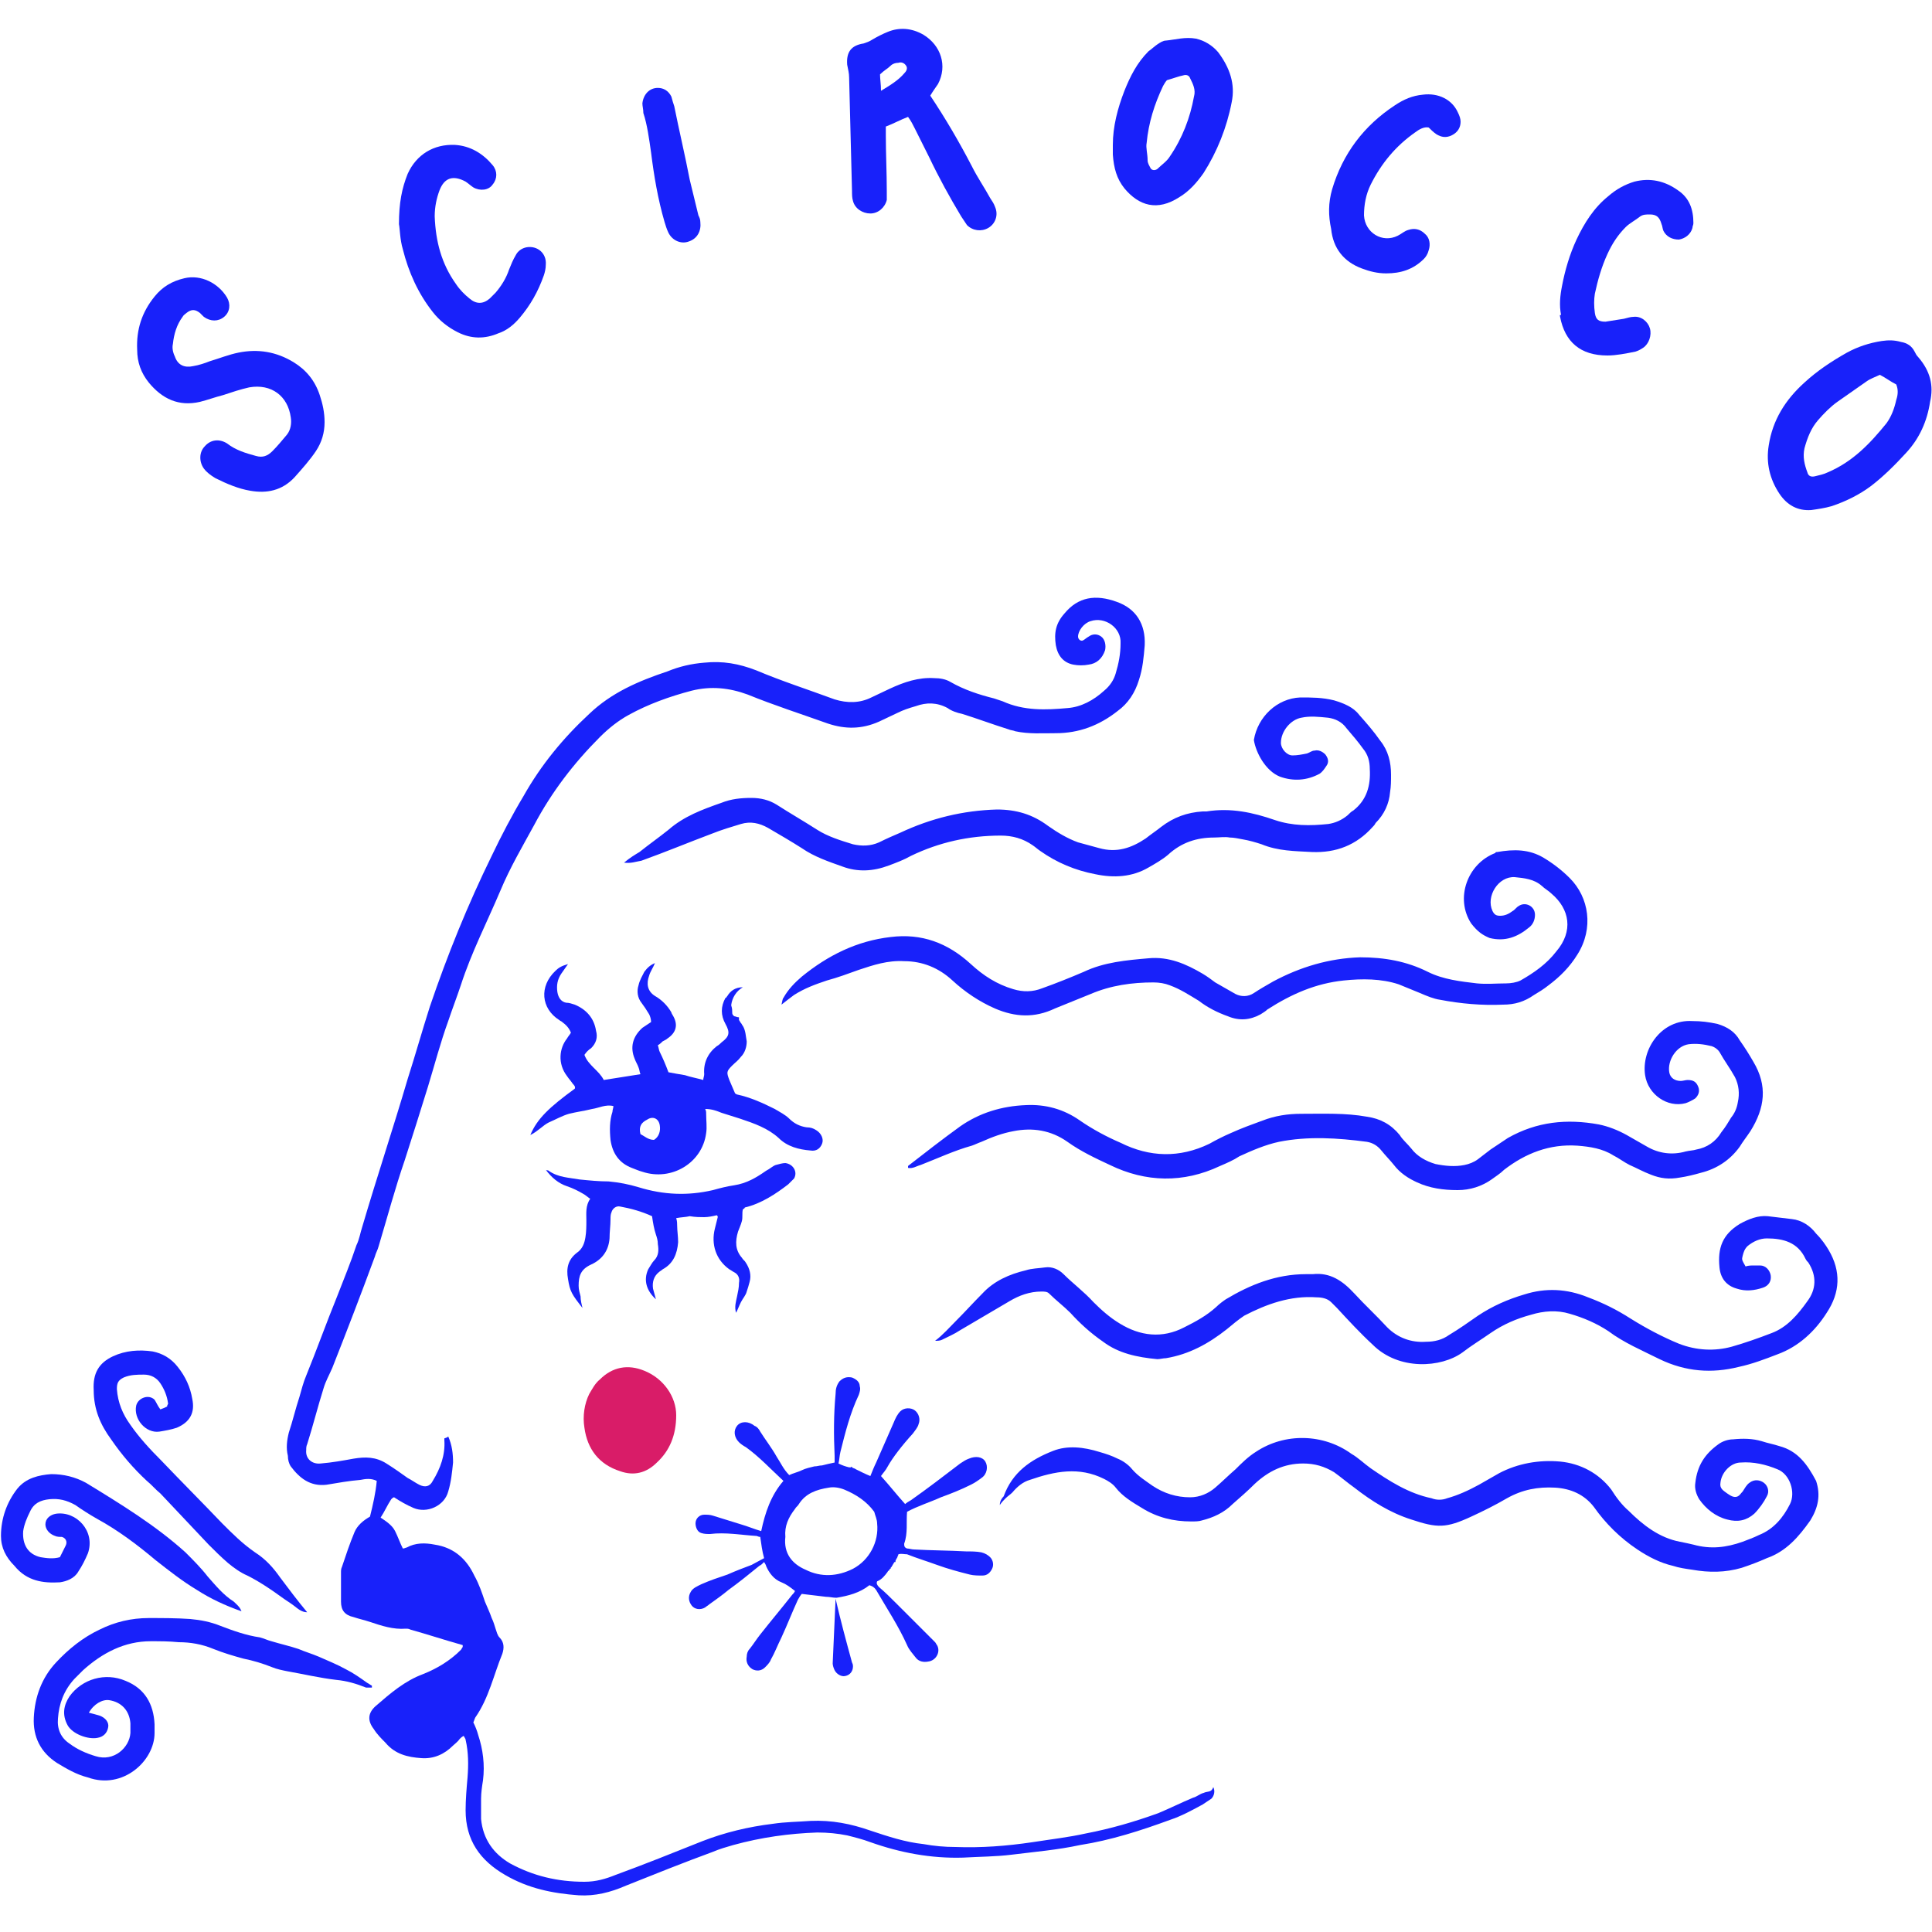<svg enable-background="new 0 0 200 200" viewBox="0 0 200 200" xmlns="http://www.w3.org/2000/svg"><path d="m70 146.5c0 2.1-.7 3.7-2 4.9-1.1 1.1-2.4 1.4-3.8.9-2.2-.7-3.4-2.3-3.7-4.5-.2-1.2 0-2.5.5-3.5.3-.5.6-1.1 1.1-1.5 1.3-1.3 2.9-1.6 4.6-.9 2 .8 3.3 2.7 3.3 4.6z" fill="#d91c68"/><g fill="#1821fa"><path d="m124.6 185.6c-.4.1-.7.4-1.1.5-1.2.5-2.4 1.1-3.6 1.6-2.5.9-4.9 1.6-7.5 2.1-1.8.4-3.6.6-5.5.9-2.7.4-5.3.6-8 .5-1.1 0-2.2-.1-3.3-.3-1.9-.2-3.7-.8-5.5-1.4-2-.7-4-1.1-6.2-1-1.3.1-2.6.1-3.9.3-2.5.3-5 .9-7.3 1.8-3 1.2-6 2.4-9 3.5-1 .4-2 .7-3.2.7-2.8 0-5.3-.6-7.7-1.9-1.7-1-2.8-2.5-3-4.6 0-.7 0-1.4 0-2.1 0-.6.1-1.3.2-1.9.2-1.6 0-3.2-.5-4.7-.1-.4-.3-.9-.5-1.3.1-.2.1-.3.2-.5 1.4-2 1.9-4.4 2.8-6.6.2-.6.2-1.2-.3-1.7-.2-.2-.3-.6-.4-.9s-.2-.7-.4-1.1c-.2-.6-.5-1.2-.7-1.7-.3-.9-.6-1.8-1.1-2.7-.8-1.7-2.1-2.9-4.1-3.2-1-.2-2-.2-2.9.3-.1 0-.2.1-.4.1-.3-.6-.5-1.2-.8-1.8s-.9-1-1.5-1.4c.4-.6.7-1.3 1.1-1.9.1-.1.2-.2.3-.2.6.4 1.3.8 2 1.1 1.4.6 3.2-.2 3.6-1.7.3-1 .4-2 .5-3 0-.9-.1-1.8-.5-2.7-.1.1-.1.1-.4.2v.2c.1 1.5-.4 2.9-1.2 4.2-.3.6-.8.7-1.4.4-.4-.2-.8-.5-1.2-.7-.7-.5-1.4-1-2.2-1.5-1.1-.7-2.2-.7-3.4-.5-1.1.2-2.2.4-3.4.5-.9.1-1.6-.5-1.5-1.4 0-.2 0-.4.1-.6.6-1.9 1.1-3.9 1.7-5.8.2-.7.6-1.4.9-2.1 1.5-3.8 3-7.7 4.4-11.5.1-.4.3-.7.4-1.1.9-3 1.7-6 2.7-8.9.8-2.5 1.6-5 2.4-7.6.7-2.3 1.3-4.6 2.1-6.8.4-1.2.9-2.5 1.3-3.7 1.1-3.4 2.7-6.5 4.1-9.8 1-2.4 2.3-4.6 3.5-6.8 1.8-3.4 4.1-6.4 6.8-9.1.9-.9 1.9-1.7 3-2.3 2-1.1 4.2-1.9 6.5-2.5 2-.5 3.9-.3 5.8.4 2.7 1.1 5.5 2 8.3 3 1.8.6 3.5.6 5.3-.2.6-.3 1.3-.6 1.9-.9s1.2-.5 1.9-.7c1.1-.4 2.2-.4 3.3.2.4.3 1 .5 1.5.6 1.6.5 3.2 1.1 4.8 1.6.2.1.5.1.7.2 1.4.3 2.8.2 4.2.2 2.4 0 4.5-.8 6.4-2.3 1.1-.8 1.8-1.9 2.2-3.2.4-1.2.5-2.4.6-3.6.1-2.2-.9-3.8-2.9-4.5-2.2-.8-4-.5-5.4 1.2-.9 1-1.1 2-.9 3.3.2 1.1.8 1.8 1.8 2 .5.1 1.1.1 1.6 0 .8-.1 1.4-.6 1.7-1.5.1-.5 0-1.1-.4-1.4s-.9-.3-1.3 0c-.2.1-.4.3-.6.4s-.5-.1-.5-.4c0-.6.6-1.4 1.3-1.6 1.5-.5 3.2.7 3.1 2.3 0 1.1-.2 2.1-.5 3.1-.2.7-.6 1.3-1.2 1.8-1.1 1-2.4 1.7-3.8 1.8-2.2.2-4.5.3-6.7-.7-.3-.1-.6-.2-.9-.3-1.6-.4-3.1-.9-4.5-1.7-.5-.3-1.1-.4-1.7-.4-1.6-.1-3.1.4-4.6 1.1-.6.3-1.3.6-1.9.9-1.2.6-2.5.6-3.8.2-2.7-1-5.5-1.9-8.1-3-1.8-.7-3.5-1-5.4-.8-1.3.1-2.6.4-3.8.9-3 1-5.8 2.2-8.1 4.4-2.7 2.5-5 5.3-6.8 8.5-1.2 2-2.3 4.1-3.3 6.2-2.5 5.1-4.6 10.3-6.4 15.6-.8 2.5-1.5 5-2.3 7.5-1.5 5.1-3.2 10.2-4.7 15.3-.2.6-.3 1.3-.6 1.9-.6 1.8-1.3 3.5-2 5.3-1.1 2.7-2.1 5.5-3.2 8.2-.3.7-.5 1.5-.7 2.2-.4 1.2-.7 2.5-1.1 3.7-.2.8-.3 1.6-.1 2.4 0 .4.1.8.3 1.1.9 1.2 2 2.1 3.7 1.9 1.2-.2 2.3-.4 3.5-.5.5-.1 1.1-.2 1.7.1-.1 1.2-.4 2.5-.7 3.7-.7.4-1.3.9-1.6 1.6-.5 1.2-.9 2.4-1.3 3.6-.1.2-.1.4-.1.6v3c0 .9.4 1.4 1.3 1.6.6.2 1.1.3 1.7.5 1.2.4 2.4.8 3.7.7.2 0 .3 0 .5.1 1.8.5 3.6 1.1 5.4 1.6v.2c-.1.1-.1.2-.2.3-1.1 1.1-2.4 1.9-3.9 2.5-1.9.7-3.4 2-4.9 3.3-.8.7-.9 1.5-.2 2.4.3.5.8 1 1.2 1.4 1 1.2 2.3 1.5 3.7 1.6 1.3.1 2.4-.4 3.3-1.3.2-.2.5-.4.7-.7.1-.1.2-.2.4-.3.1.2.2.3.2.4.3 1.3.3 2.6.2 3.9-.1 1.1-.2 2.3-.2 3.4 0 3.1 1.5 5.2 4.1 6.7 2.4 1.4 4.9 1.9 7.6 2.1 1.7.1 3.3-.3 4.9-1 3-1.2 6-2.4 9-3.5.7-.3 1.4-.5 2.1-.7 2.9-.8 5.8-1.2 8.7-1.3 1.1 0 2.1.1 3.1.3.8.2 1.6.4 2.4.7 3.1 1.1 6.3 1.7 9.6 1.6 1.7-.1 3.4-.1 5-.3 2.4-.3 4.8-.5 7.1-1 3.2-.5 6.3-1.5 9.3-2.6 1.2-.4 2.3-1 3.4-1.6.3-.2.6-.4.9-.6.3-.3.4-.8.2-1.2-.2.6-.6.4-1 .6zm-81.9-5.6v.1c0-.1 0-.1 0-.1zm.2.1c.1 0 .2 0 .4-.1-.2-.2-.2-.3-.3-.3s-.2 0-.3.1c.1 0 .2-.1.3-.1s.1.1.3.3c-.2.1-.4.1-.4.1z"/><path d="m188 127.7c-.6-.8-1.5-1.4-2.5-1.5-.8-.1-1.6-.2-2.5-.3-1-.1-2 .3-2.9.8-1.8 1.1-2.3 2.5-2.1 4.5.1 1.1.7 1.9 1.8 2.2.9.3 1.8.2 2.7-.1.6-.2.9-.7.8-1.3-.1-.5-.5-1-1.1-1-.2 0-.4 0-.6 0-.3 0-.6 0-.9.1-.4-.7-.4-.7-.3-1.1s.2-.7.5-1c.6-.5 1.3-.8 2-.8 1.7 0 3.2.4 4 2.1.1.2.2.3.3.4.9 1.4.8 2.8-.1 4-1 1.4-2.1 2.7-3.7 3.3-1.3.5-2.7 1-4.1 1.4-1.8.5-3.7.4-5.5-.3-1.7-.7-3.4-1.6-5-2.6-1.4-.9-2.8-1.6-4.4-2.2-2.2-.9-4.4-1-6.6-.3-1.7.5-3.3 1.2-4.8 2.2-1 .7-2 1.4-3 2-.7.5-1.5.7-2.4.7-1.5.1-2.9-.4-4-1.5-1.1-1.2-2.3-2.3-3.4-3.5-1.2-1.3-2.5-2.2-4.3-2-.2 0-.5 0-.7 0-3.1 0-5.8 1.1-8.3 2.6-.3.2-.7.5-1 .8-1 .9-2.1 1.5-3.3 2.1-2.3 1.2-4.6.9-6.7-.4-1-.6-1.9-1.4-2.7-2.2-1-1.1-2.1-1.9-3.1-2.9-.5-.5-1.2-.8-1.9-.7s-1.4.1-2 .3c-1.7.4-3.3 1.1-4.5 2.4-.9.9-1.8 1.9-2.7 2.8-.7.7-1.4 1.5-2.2 2.1.2 0 .5 0 .7-.1.6-.3 1.3-.6 1.9-1l5.1-3c1-.6 2.1-1 3.3-1 .3 0 .6 0 .8.2.7.7 1.5 1.3 2.2 2 1 1.1 2.1 2.1 3.4 3 1.6 1.2 3.5 1.6 5.6 1.8.3 0 .6-.1.9-.1 2.4-.4 4.4-1.5 6.3-3 .6-.5 1.2-1 1.8-1.4 2.3-1.2 4.8-2.1 7.5-1.9.5 0 1.1.1 1.5.5l.6.6c1.2 1.3 2.4 2.6 3.7 3.8 2.7 2.7 7.1 2.4 9.3.8.9-.7 1.9-1.3 2.9-2 1.3-.9 2.7-1.5 4.2-1.9 1.3-.4 2.7-.5 4-.1 1.4.4 2.8 1 4 1.8 1.6 1.2 3.5 2 5.3 2.9 2.7 1.3 5.4 1.5 8.2.8 1.4-.3 2.7-.8 4-1.3 2.2-.8 3.9-2.4 5.1-4.3 1.4-2.1 1.5-4.3.2-6.5-.3-.5-.7-1.1-1.3-1.7z"/><path d="m184.2 149.7c-.6-.2-1.2-.3-1.8-.5-1-.3-2-.3-3-.2-.5 0-1.1.2-1.5.5-1.4 1-2.2 2.2-2.4 4-.1.6.1 1.2.4 1.7.7 1 1.7 1.8 2.9 2.1 1.1.3 2 .1 2.8-.6.5-.5 1-1.2 1.3-1.8.3-.5.1-1.1-.3-1.4s-1-.4-1.5 0c-.3.2-.5.6-.7.9-.2.2-.3.4-.5.5-.4.2-.8-.1-1.1-.3-.4-.3-.8-.5-.7-1.1.1-1.1 1.1-2.1 2.1-2.1 1.3-.1 2.6.2 3.8.7 1.3.5 1.9 2.4 1.3 3.6-.7 1.4-1.7 2.6-3.2 3.2-.6.3-1.2.5-1.7.7-1.7.6-3.3.8-5.1.3-.4-.1-.9-.2-1.4-.3-2.1-.4-3.8-1.7-5.3-3.2-.7-.6-1.3-1.4-1.8-2.2-1.3-1.7-3.2-2.7-5.3-2.9-2.2-.2-4.4.2-6.3 1.2-.7.4-1.4.8-2.1 1.2-1.1.6-2.2 1.1-3.3 1.4-.5.2-1.1.2-1.6 0-2.4-.5-4.4-1.8-6.3-3.1-.7-.5-1.3-1.1-2-1.5-2.9-2.1-6.9-2.2-9.9-.2-.8.5-1.5 1.2-2.1 1.8-.7.6-1.4 1.3-2.1 1.9s-1.6 1-2.6 1c-1.4 0-2.7-.4-3.9-1.2-.7-.5-1.5-1-2.1-1.7-.4-.5-1-.9-1.5-1.1-.6-.3-1.2-.5-1.9-.7-1.6-.5-3.3-.7-4.8-.1-2.3.9-4.2 2.2-5.1 4.7-.2.2-.4.5-.4.9.2-.3.4-.5.6-.7s.5-.4.7-.6c.5-.6 1.1-1.1 1.8-1.3 2.6-.9 5.1-1.4 7.7-.1.4.2.9.5 1.2.9.7.9 1.7 1.5 2.7 2.1 1.6 1 3.3 1.4 5.1 1.4.4 0 .8 0 1.1-.1 1.2-.3 2.3-.8 3.2-1.7.8-.7 1.6-1.4 2.3-2.1 1.4-1.3 3-2.1 5-2.1 1.2 0 2.2.3 3.2.9.7.5 1.4 1.1 2.1 1.6 1.8 1.4 3.7 2.6 5.9 3.3 2.7.9 3.6.9 6.2-.3 1.3-.6 2.5-1.2 3.7-1.9 1.6-.9 3.2-1.2 5-1.1 1.6.1 3 .7 4 2 1.2 1.7 2.7 3.2 4.5 4.4 1.2.8 2.4 1.4 3.7 1.7.6.2 1.3.3 2 .4 1.7.3 3.4.3 5.1-.2.9-.3 1.7-.6 2.6-1 2-.7 3.3-2.2 4.5-3.9.8-1.3 1.1-2.6.6-4.1-.9-1.7-1.9-3.1-3.8-3.6z"/><path d="m170.3 111.3c.3 2 2.3 3.4 4.2 2.9.3-.1.7-.3 1-.5.3-.3.5-.7.3-1.2s-.5-.7-1.1-.7c-.2 0-.5.1-.7.1-.6 0-1.1-.3-1.2-.9-.2-1.2.7-2.7 2-2.9.8-.1 1.6 0 2.4.2.3.1.6.3.8.6.5.9 1.1 1.7 1.6 2.6.4.8.5 1.7.3 2.6-.1.6-.3 1.1-.7 1.6-.3.5-.6 1-1 1.5-.6 1-1.5 1.6-2.6 1.8-.3.1-.7.1-1.1.2-1.4.4-2.8.2-4-.5-.7-.4-1.4-.8-2.1-1.2-.9-.5-1.9-.9-2.9-1.1-3.3-.6-6.4-.3-9.4 1.4-.6.4-1.2.8-1.8 1.2-.4.3-.9.7-1.3 1s-.9.5-1.4.6c-1 .2-2 .1-3-.1-1-.3-1.9-.8-2.5-1.6-.4-.5-.9-.9-1.2-1.4-.9-1.1-2-1.7-3.4-1.9-2.2-.4-4.5-.3-6.8-.3-1.4 0-2.7.2-4 .7-1.1.4-2.2.8-3.3 1.3-.7.3-1.5.7-2.2 1.1-3.1 1.5-6.2 1.4-9.2-.1-1.4-.6-2.9-1.4-4.2-2.3-1.7-1.2-3.6-1.7-5.6-1.6-2.5.1-4.8.8-6.8 2.2-1.8 1.3-3.6 2.7-5.4 4.1v.2c.5.1.9-.2 1.3-.3 1.8-.7 3.5-1.5 5.3-2 .3-.1.7-.3 1-.4 1.1-.5 2.2-.9 3.3-1.1 2-.4 3.9-.1 5.6 1.1 1.4 1 2.9 1.7 4.4 2.4 3.7 1.8 7.6 1.9 11.4.1.7-.3 1.4-.6 2-1 1.3-.6 2.7-1.2 4.1-1.5 3-.6 6.1-.4 9.1 0 .6.1 1.1.4 1.5.9s.9 1 1.3 1.5c.6.8 1.5 1.4 2.4 1.8 1.3.6 2.7.8 4.2.8 1.3 0 2.5-.4 3.5-1.1.4-.3.9-.6 1.3-1 2.2-1.7 4.7-2.7 7.6-2.5 1.3.1 2.6.3 3.7 1 .6.3 1.1.7 1.7 1 .7.3 1.4.7 2.2 1 1 .4 1.9.5 3 .3.7-.1 1.5-.3 2.2-.5 1.6-.4 3-1.3 4-2.7.3-.5.7-1 1.1-1.6 1.5-2.4 1.8-4.7.3-7.2-.4-.7-.9-1.5-1.4-2.2-.5-.9-1.3-1.4-2.3-1.7-.9-.2-1.7-.3-2.6-.3-3.2-.2-5.3 2.9-4.9 5.6z"/><path d="m154.2 97.1c1.6.4 2.9-.1 4.1-1.1.4-.3.6-.8.6-1.3 0-.9-1-1.4-1.7-.9-.2.1-.4.4-.6.5-.4.3-.8.5-1.3.5-.4 0-.6-.1-.8-.5-.7-1.5.6-3.6 2.3-3.5 1 .1 2 .2 2.8.9.3.3.7.5 1 .8 1.9 1.6 2.3 3.9.5 6-1 1.3-2.3 2.2-3.7 3-.4.2-1 .3-1.5.3-1 0-2 .1-3 0-1.7-.2-3.5-.4-5.1-1.2-2.2-1.1-4.5-1.5-7-1.5-3.2.1-6.2 1-9 2.5-.7.4-1.4.8-2 1.2s-1.3.4-1.9.1c-.7-.4-1.4-.8-2.1-1.2-.4-.3-.8-.6-1.3-.9-1.7-1-3.5-1.8-5.6-1.6-2.3.2-4.6.4-6.7 1.4-1.4.6-2.9 1.2-4.3 1.7-1 .4-2 .4-3 .1-1.7-.5-3.1-1.4-4.4-2.6-2.4-2.2-5.1-3.2-8.3-2.8-3.5.4-6.5 1.9-9.2 4.1-.7.6-1.4 1.3-1.9 2.2-.1.1-.1.3-.2.7.5-.4.9-.7 1.3-1 1.1-.7 2.2-1.1 3.4-1.5 1.1-.3 2.2-.7 3.3-1.1 1.5-.5 3-1 4.7-.9 1.9 0 3.6.7 5 2 1.3 1.2 2.8 2.2 4.4 2.9 2.1.9 4.1 1 6.2 0 1.2-.5 2.5-1 3.7-1.5 2.1-.9 4.3-1.2 6.5-1.2.6 0 1.2.1 1.7.3 1.1.4 2 1 3 1.6.9.7 1.9 1.2 3 1.6 1.2.5 2.3.4 3.4-.2.3-.2.5-.3.7-.5 2.5-1.6 5-2.7 7.9-3 1.9-.2 3.9-.2 5.7.4.7.3 1.5.6 2.2.9s1.4.6 2.1.7c2.1.4 4.3.6 6.5.5 1.2 0 2.2-.3 3.2-1 .5-.3 1-.6 1.5-1 1.2-.9 2.2-1.9 3-3.2 1.7-2.7 1.2-5.9-.8-7.9-.8-.8-1.7-1.5-2.7-2.1-1.5-.9-3.1-.9-4.8-.6-.1 0-.2 0-.2.1-2.9 1.1-4.2 4.7-2.5 7.3.7.9 1.2 1.2 1.9 1.5z"/><path d="m132.5 80.4c1.4.5 2.8.4 4.1-.3.3-.2.5-.5.7-.8.3-.4.2-.8-.1-1.2-.3-.3-.7-.5-1.1-.4-.3 0-.5.2-.8.3-.5.1-1 .2-1.5.2-.6 0-1.2-.7-1.2-1.3 0-1.2 1-2.4 2.1-2.6.9-.2 1.8-.1 2.8 0 .7.1 1.4.4 1.9 1.1.6.7 1.2 1.4 1.7 2.1.5.6.7 1.3.7 2.1.1 1.7-.3 3.2-1.7 4.3-.2.1-.4.3-.6.5-.6.5-1.3.8-2 .9-1.9.2-3.7.2-5.5-.4-2.3-.8-4.6-1.3-7.1-.9-.1 0-.2 0-.4 0-1.6.1-3 .6-4.3 1.6-.5.4-1.1.8-1.6 1.2-1.5 1-3 1.5-4.8 1-.7-.2-1.5-.4-2.2-.6-1.1-.4-2.1-1-3.1-1.7-1.6-1.2-3.3-1.7-5.3-1.7-3.5.1-6.8.9-10 2.4-.7.3-1.4.6-2.2 1-.9.4-1.8.4-2.7.2-1.3-.4-2.6-.8-3.7-1.5-1.4-.9-2.8-1.7-4.2-2.6-.8-.5-1.7-.7-2.6-.7-1.1 0-2.1.1-3.1.5-2 .7-3.9 1.4-5.5 2.8-1 .8-2 1.5-3 2.3-.5.3-1 .6-1.6 1.1.7.1 1.2-.1 1.8-.2 2.5-.9 4.9-1.9 7.3-2.8 1-.4 2-.7 3-1s1.9-.1 2.8.4c1.2.7 2.4 1.4 3.5 2.1 1.3.9 2.8 1.4 4.2 1.9 1.6.6 3.2.5 4.8-.1.8-.3 1.6-.6 2.3-1 2.9-1.4 6-2.1 9.3-2.1 1.2 0 2.3.3 3.3 1 .3.2.5.4.8.6 1.7 1.2 3.6 2 5.7 2.4 1.9.4 3.8.3 5.5-.7.7-.4 1.4-.8 2-1.3 1.4-1.3 3-1.8 4.8-1.8.5 0 1.1-.1 1.6 0 .4 0 .9.1 1.4.2.6.1 1.3.3 1.9.5 1.7.7 3.4.7 5.2.8 2.5.1 4.6-.7 6.3-2.6.1-.1.2-.2.3-.4.9-.9 1.4-2 1.5-3.2.1-.6.1-1.2.1-1.8 0-1.3-.3-2.5-1.1-3.5-.7-1-1.4-1.8-2.2-2.7-.6-.8-1.6-1.2-2.6-1.5-1.2-.3-2.3-.3-3.5-.3-2.4.1-4.4 2-4.8 4.4.2 1.3 1.2 3.2 2.7 3.8z"/><path d="m54.9 117.5c.8-.4 1.3-1 1.9-1.3.7-.3 1.4-.7 2.1-.9.8-.2 1.6-.3 2.4-.5.7-.1 1.4-.5 2.2-.3 0 .2-.1.4-.1.6-.3.9-.3 1.9-.2 2.9.2 1.4.9 2.4 2.2 2.9.3.1.7.3 1.1.4 3 1 6.2-.9 6.6-4 .1-.6 0-1.3 0-2 0-.2 0-.3-.1-.5.7 0 1.2.2 1.7.4.6.2 1.3.4 1.9.6 1.5.5 2.9 1 4 2 .9.9 2.1 1.2 3.3 1.3.6.1 1-.2 1.2-.7s-.1-1.1-.6-1.4c-.3-.2-.6-.3-1-.3-.7-.1-1.3-.4-1.8-.9-.4-.4-1-.7-1.5-1-1.2-.6-2.5-1.2-3.9-1.5-.1 0-.1-.1-.2-.1-.2-.5-.4-.9-.6-1.4-.3-.8-.3-.9.3-1.5.3-.3.6-.5.9-.9.4-.4.6-1 .6-1.6-.1-.5-.1-1.1-.4-1.6-.1-.1-.1-.2-.2-.3s-.1-.2-.2-.3v-.1-.1c0-.1 0-.1-.1-.1s-.3-.1-.4-.1c0 0-.1-.1-.1-.1-.1-.1-.1-.2-.1-.3 0-.2 0-.4-.1-.7v-.1c.1-.7.5-1.4 1.2-1.8-.8 0-1.3.4-1.6.9-.1.1-.1.2-.2.2-.5.9-.5 1.8 0 2.7s.4 1.3-.4 1.9c-.1.1-.3.3-.5.4-.9.7-1.4 1.7-1.3 2.9 0 .2-.1.4-.1.6-.7-.2-1.3-.3-1.9-.5-.6-.1-1.2-.2-1.7-.3-.3-.8-.6-1.5-.9-2.1-.1-.2-.1-.4-.2-.7.2-.1.4-.3.5-.4.2-.1.4-.2.5-.3.9-.6 1.1-1.4.6-2.3-.1-.2-.2-.3-.2-.4-.4-.7-1-1.3-1.7-1.7-.8-.5-.9-1.3-.6-2.1.1-.4.4-.8.6-1.3-.5.2-.8.5-1.1.9-.2.4-.5.9-.6 1.4-.2.6-.1 1.3.3 1.8.3.4.5.7.8 1.2.1.2.2.5.2.8-.3.2-.6.4-.9.6-1 .9-1.3 2-.8 3.2.1.3.3.6.4.9.1.2.1.5.2.7-1.3.2-2.5.4-3.8.6-.5-1-1.6-1.5-2-2.6.2-.3.4-.5.7-.7.5-.5.7-1.1.5-1.8-.2-1.3-1-2.2-2.2-2.7-.3-.1-.6-.2-.9-.2-.5-.1-.8-.5-.9-1.1-.1-.7 0-1.3.4-1.9.2-.3.5-.7.7-1-.7.2-1 .4-1.3.7-1.7 1.6-1.5 3.9.4 5.1.1.1.2.1.3.2.4.3.7.6.9 1.1-.1.2-.3.4-.4.6-.8 1-1 2.6 0 3.9.2.3.4.5.6.8.1.1.3.3.2.5-2.6 1.9-3.9 3.1-4.6 4.8zm12.1-1.6c.6-.4 1.2-.1 1.3.6.1.6-.1 1.2-.6 1.5-.6 0-1-.4-1.4-.6-.2-.8.1-1.2.7-1.5z"/><path d="m94.5 148.4c.2-.3.5-.6.6-1 .2-.5 0-1.1-.4-1.4s-1.1-.3-1.5.1c-.3.3-.5.7-.7 1.2-.6 1.4-1.2 2.7-1.8 4.1-.2.4-.4.9-.6 1.4-.5-.2-1.1-.5-1.5-.7-.1-.1-.3-.1-.4-.2 0-.1-.1-.1-.1 0-.1 0-.2 0-.2 0-.4-.1-.7-.2-1.1-.4.1-.4.1-.8.2-1.2.5-2 1-4 1.9-5.9.1-.3.2-.6.1-.9 0-.4-.3-.7-.8-.9-.5-.1-.9 0-1.3.4-.3.4-.4.8-.4 1.3-.2 2.1-.2 4.3-.1 6.4v.7c-.5.1-.9.2-1.3.3-.3 0-.5.1-.8.1-.4.1-.9.2-1.3.4s-.9.3-1.3.5c-.6-.6-.9-1.3-1.3-1.9-.5-.9-1.2-1.8-1.7-2.6-.1-.2-.3-.5-.6-.6-.6-.5-1.4-.5-1.8 0s-.3 1.2.2 1.7c.2.2.5.4.7.5 1.4 1 2.6 2.3 3.9 3.5-1.3 1.5-1.9 3.3-2.3 5.2-.7-.2-1.4-.5-2.1-.7-1-.3-1.9-.6-2.9-.9-.3-.1-.6-.1-.9-.1-.5 0-.9.4-.9.9 0 .4.2.9.6 1 .3.1.6.1.9.1 1.6-.2 3.2.1 4.8.2.1 0 .2.1.4.1.1.7.2 1.5.4 2.2-.4.2-.9.5-1.3.7-.8.3-1.6.6-2.5 1-.9.3-1.8.6-2.7 1-.4.2-.9.4-1.1.8-.3.5-.2 1 .1 1.4s.9.5 1.4.2c.1-.1.3-.2.4-.3.7-.5 1.4-1 2-1.5 1.1-.8 2.1-1.6 3.2-2.5.2-.1.3-.2.5-.4.1.2.2.3.2.4.3.7.8 1.4 1.6 1.7.5.2.9.5 1.4.9-.1.2-.2.3-.3.4-1.1 1.4-2.2 2.7-3.3 4.1-.4.5-.7 1-1.1 1.5-.2.2-.3.5-.3.8-.1.5.1 1 .6 1.3.4.2.9.2 1.3-.2.2-.2.5-.5.6-.8.4-.7.7-1.5 1.1-2.3.6-1.3 1.1-2.6 1.7-3.9.1-.2.3-.5.4-.6.9.1 1.7.2 2.5.3.4 0 .7.1 1.1.1 1.2-.2 2.4-.5 3.4-1.3 0-.1.1-.1.1-.2 0 .1-.1.1-.1.2.3.1.5.2.7.5 1.1 1.9 2.3 3.7 3.2 5.7.2.5.6.9.9 1.3s.8.5 1.3.4c.8-.1 1.3-1 .9-1.7-.1-.1-.1-.2-.2-.3-1.3-1.3-2.7-2.7-4-4-.6-.6-1.2-1.2-1.8-1.7-.2-.2-.3-.4-.2-.6.5-.2.8-.6 1.1-1 0 0 0-.1.1-.1.1-.1.1-.1.1-.2h.1v-.1s.1-.1.1-.1c0-.1.1-.1.1-.2.1-.1.1-.2.2-.3h.1v-.1c0-.1.1-.2.2-.4 0-.1.1-.2.1-.3.3-.1.6 0 .9 0 1 .4 2 .7 3.1 1.1s2.2.7 3.4 1c.4.1.9.1 1.3.1.5 0 .8-.3 1-.7s.1-.9-.2-1.2c-.2-.2-.5-.4-.9-.5-.5-.1-1.1-.1-1.6-.1-1.8-.1-3.6-.1-5.4-.2-.2 0-.5-.1-.7-.1-.3-.1-.3-.3-.3-.5-.2.1-.3.3-.2.5v.2c0-.1 0-.1 0-.2 0-.2.1-.4.2-.5.4-1.1.2-2.2.3-3.3 1.1-.6 2.4-1 3.5-1.5 1.1-.4 2.1-.8 3.1-1.3.4-.2.7-.4 1.1-.7.6-.4.7-1.2.4-1.7s-1-.6-1.7-.3c-.3.1-.6.3-.9.5-1.7 1.3-3.4 2.6-5.1 3.8-.2.1-.5.3-.6.4-.9-1-1.6-1.9-2.5-2.9.2-.3.5-.6.7-1 .5-.9 1.5-2.2 2.6-3.4zm-3.7 9.3c.2 1.9-.8 3.8-2.5 4.7-1.6.8-3.3.9-4.9.1-1.4-.6-2.3-1.7-2.1-3.4-.1-1.1.3-2 1-2.9.1-.2.3-.3.4-.5.7-1.1 1.8-1.5 3.1-1.7.5-.1 1.1 0 1.6.2 1.2.5 2.3 1.2 3.1 2.3.1.4.3.8.3 1.2z"/><path d="m20.7 41.6c.8-.2 1.6-.5 2.4-.7.9-.3 1.8-.6 2.7-.8 2.3-.4 4 .9 4.3 3.1.1.6 0 1.3-.4 1.8-.5.6-1 1.2-1.5 1.7s-1 .7-1.7.5c-1.1-.3-2.1-.6-3-1.3-.8-.5-1.7-.4-2.3.3-.6.6-.6 1.6-.1 2.3.3.4.7.7 1.2 1 1.2.6 2.4 1.1 3.6 1.3 1.7.3 3.3 0 4.6-1.4.8-.9 1.6-1.8 2.2-2.7s.9-1.9.9-3c0-1-.2-1.9-.5-2.8-.5-1.5-1.4-2.6-2.7-3.4-1.8-1.1-3.7-1.4-5.7-1-1 .2-2 .6-3 .9-.5.2-1.1.4-1.7.5-.9.2-1.6-.1-1.9-1-.2-.4-.3-.9-.2-1.3.1-1 .4-2 1-2.8.1-.2.3-.3.4-.4.5-.4.9-.4 1.4 0l.4.4c.7.5 1.5.5 2.1 0s.7-1.3.3-2c-.9-1.5-2.7-2.4-4.4-2-1.3.3-2.3.9-3.1 1.9-1.3 1.6-1.9 3.4-1.8 5.5 0 1.3.4 2.4 1.2 3.4 1.4 1.7 3.1 2.5 5.3 2z"/><path d="m38.5 174.7c0-.1 0-.1 0-.2-.2-.1-.3-.2-.5-.3-.7-.5-1.4-1-2.2-1.4-.9-.5-1.9-.9-2.8-1.3-.7-.3-1.4-.5-2.1-.8-.9-.3-1.8-.5-2.8-.8-.4-.1-.8-.3-1.2-.4-1.4-.2-2.8-.7-4.1-1.2-1-.4-2-.6-3.1-.7-1.4-.1-2.9-.1-4.3-.1-1.8 0-3.5.4-5.1 1.2-1.7.8-3.2 2-4.5 3.4-1.5 1.6-2.2 3.6-2.3 5.7-.1 2 .7 3.6 2.4 4.7 1 .6 2 1.2 3.2 1.5 3.6 1.3 6.9-1.7 6.9-4.6 0-.3 0-.6 0-.9-.1-2.1-1-3.7-3-4.5-2.1-.9-4.5-.2-5.8 1.6-.6.9-.8 1.9-.2 3 .5.9 2.1 1.5 3.1 1.3.6-.1 1-.5 1.1-1.1.1-.5-.3-1-.9-1.2-.3-.1-.7-.2-1.1-.3.5-.9 1.4-1.4 2.1-1.3 1.3.2 2.1 1.1 2.2 2.4v1c-.1 1.5-1.7 3-3.6 2.4-1-.3-1.9-.7-2.7-1.3-.9-.6-1.3-1.5-1.2-2.6.1-1.5.6-2.9 1.7-4.1l.9-.9c2-1.8 4.3-3 7-3 1 0 1.9 0 2.9.1 1.2 0 2.4.2 3.6.7 1 .4 2 .7 3.1 1 1 .2 2 .5 3 .9.5.2 1 .3 1.5.4 1.7.3 3.4.7 5.1.9 1.1.1 2.1.4 3.1.8z"/><path d="m87.9 8c.1 4 .2 7.9.3 11.8 0 .3 0 .7.1 1 .2.8 1 1.3 1.8 1.3s1.5-.6 1.7-1.4c0-.3 0-.6 0-.9 0-1.9-.1-3.9-.1-5.8 0-.3 0-.6 0-.9.8-.3 1.5-.7 2.3-1 .3.4.5.8.7 1.2.5 1 1 2 1.5 3 1 2.1 2.1 4.1 3.3 6.1.2.3.4.6.6.9.6.6 1.5.7 2.2.3s1.1-1.3.7-2.2c-.1-.3-.3-.6-.5-.9-.6-1.1-1.3-2.1-1.9-3.3-1.3-2.5-2.7-4.9-4.3-7.3.3-.5.6-.9.8-1.2 1-1.9.3-4-1.5-5.1-1.2-.7-2.5-.8-3.7-.3-.5.2-1.1.5-1.6.8-.3.2-.6.3-.9.4-1.3.2-1.8.9-1.7 2.2.1.5.2.9.2 1.3zm4.3-1.2c.2-.2.5-.3.8-.3.3-.1.6 0 .8.3s0 .6-.2.8c-.6.7-1.4 1.2-2.4 1.8 0-.7-.1-1.2-.1-1.7.4-.4.8-.6 1.1-.9z"/><path d="m198.6 37c-.2-.2-.3-.4-.4-.6-.3-.6-.8-.9-1.4-1-.7-.2-1.3-.2-2-.1-1.3.2-2.5.6-3.6 1.2-1.6.9-3.1 1.9-4.4 3.1-2 1.8-3.3 3.9-3.7 6.5-.3 1.8.1 3.5 1.1 5 .8 1.2 1.9 1.8 3.3 1.7.7-.1 1.4-.2 2.1-.4 1.5-.5 2.9-1.2 4.1-2.1 1.3-1 2.5-2.2 3.6-3.4 1.4-1.5 2.2-3.3 2.5-5.3.4-1.7 0-3.2-1.2-4.6zm-2.3 4.4c-.2.9-.5 1.7-1 2.4-1.7 2.1-3.5 4-6.1 5.1-.4.2-.9.3-1.3.4s-.7 0-.8-.4c-.3-.8-.5-1.6-.3-2.5.3-1.1.7-2.1 1.4-2.9.6-.7 1.3-1.4 2-1.9 1-.7 2-1.4 3-2.1.4-.3 1-.5 1.4-.7.6.3 1.1.7 1.7 1 .2.5.2 1 0 1.6z"/><path d="m44.8 32.3c.7.9 1.6 1.6 2.6 2.1 1.4.7 2.8.7 4.2.1.9-.3 1.6-.9 2.2-1.6 1.1-1.3 1.9-2.7 2.5-4.4.1-.3.2-.7.2-1.1.1-1.2-.9-2-2-1.8-.5.1-.9.4-1.1.8-.3.5-.5 1-.7 1.5-.3.9-.8 1.7-1.4 2.4-.2.2-.4.4-.6.6-.7.6-1.4.6-2.1 0-.5-.4-1-.9-1.4-1.5-1.5-2.1-2.1-4.4-2.2-7 0-1 .2-1.9.5-2.7.5-1.3 1.4-1.6 2.7-.9.3.2.5.4.8.6.7.4 1.6.3 2-.3.5-.6.5-1.4 0-2-1-1.2-2.3-2-3.9-2.1-2.2-.1-4 1-4.9 3-.6 1.5-.9 3-.9 5.2.1.5.1 1.6.4 2.6.6 2.4 1.6 4.6 3.1 6.5z"/><path d="m116.4 19.5c1.5 1.8 3.4 2.4 5.7.9 1-.6 1.8-1.5 2.5-2.5 1.4-2.2 2.4-4.7 2.9-7.3.4-1.9-.2-3.6-1.4-5.2-.6-.7-1.4-1.2-2.3-1.4-1.1-.2-2.1.1-3.1.2-.3 0-.6.2-.9.4s-.6.5-.9.7c-1.2 1.2-1.9 2.6-2.5 4.1-.7 1.8-1.2 3.7-1.2 5.6v1c.1 1.4.4 2.5 1.2 3.5zm2.3-4.7c.2-2.1.8-4 1.7-5.9.1-.2.3-.5.4-.6.7-.2 1.2-.4 1.7-.5.3-.1.6 0 .7.3.3.6.6 1.2.4 1.9-.4 2.2-1.2 4.3-2.5 6.2-.3.5-.9.9-1.3 1.3-.3.2-.6.1-.7-.1s-.3-.5-.3-.8c0-.7-.2-1.3-.1-1.8z"/><path d="m72.9 126c.4 0 .9-.1 1.3-.2.1.1.1.1.1.2-.1.4-.2.8-.3 1.2-.4 1.6.1 3.2 1.5 4.2.2.1.3.2.5.3.4.2.6.6.5 1.1 0 .5-.1.9-.2 1.4s-.3 1.1-.1 1.7c.2-.4.3-.7.5-1.1s.5-.7.6-1.1c.1-.3.2-.6.3-1 .2-.7 0-1.4-.4-2-.1-.2-.3-.3-.4-.5-.7-.8-.7-1.7-.4-2.7.1-.3.3-.7.4-1.1s0-.8.1-1.2c.1-.1.2-.1.2-.2 1.7-.4 3.2-1.4 4.5-2.4l.6-.6c.4-.7-.1-1.5-.9-1.6-.3 0-.6.1-1 .2-.3.1-.6.4-1 .6-1 .7-2 1.3-3.3 1.5-.7.1-1.5.3-2.2.5-2.6.6-5.1.5-7.7-.3-1-.3-2-.5-3.1-.6-1 0-2-.1-3-.2-1.1-.2-2.2-.2-3.2-.9-.1-.1-.2 0-.3-.1.6.8 1.3 1.4 2.2 1.7.6.2 1.2.5 1.7.8.2.1.4.3.7.5-.5.7-.4 1.5-.4 2.2 0 .6 0 1.2-.1 1.8s-.3 1.2-.9 1.6c-.9.7-1.1 1.6-.9 2.7.2 1.3.4 1.6 1.5 3-.1-.4-.2-.8-.2-1.2-.1-.4-.2-.7-.2-1.1 0-1 .2-1.7 1.3-2.2s1.8-1.4 1.9-2.7c0-.7.1-1.3.1-2 0-.2 0-.5.1-.7.1-.4.5-.7.9-.6 1.1.2 2.2.5 3.3 1 .1.7.2 1.3.4 1.9.1.3.2.6.2 1 .1.6.1 1.2-.4 1.7-.2.2-.4.6-.6.9-.5 1.1-.2 2.2.8 3.1-.1-.4-.2-.7-.3-1.1-.1-.7.1-1.3.6-1.7.1-.1.3-.2.4-.3 1.1-.6 1.5-1.6 1.6-2.8 0-.6-.1-1.2-.1-1.7 0-.2 0-.5-.1-.8.5-.1 1-.1 1.4-.2.6.1 1.1.1 1.5.1z"/><path d="m11.5 149c1.1 1.6 2.3 3 3.7 4.3.5.4.9.9 1.4 1.3 1.7 1.8 3.3 3.5 5 5.3.6.6 1.3 1.3 2 1.9.6.5 1.3 1 2 1.3 1.2.6 2.4 1.4 3.5 2.2.4.3.9.6 1.3.9s.8.7 1.4.7c-1-1.2-1.9-2.4-2.8-3.6-.7-1-1.5-1.9-2.6-2.6-1.3-.9-2.3-1.9-3.4-3-2.1-2.2-4.2-4.3-6.3-6.5-1.2-1.2-2.3-2.4-3.2-3.7-.8-1.1-1.3-2.3-1.4-3.7 0-.6.1-.9.7-1.2.7-.3 1.4-.3 2.1-.3s1.3.3 1.7.9.7 1.3.8 2.1c0 .1-.1.1-.1.3-.2.1-.4.2-.7.3-.3-.4-.4-.7-.6-1-.6-.6-1.7-.2-1.9.6-.3 1.4 1 2.9 2.4 2.7.6-.1 1.2-.2 1.8-.4 1.4-.6 1.9-1.6 1.6-3-.2-1.2-.7-2.3-1.5-3.3-.7-.9-1.6-1.4-2.6-1.6-1.4-.2-2.8-.1-4.1.5-1.5.7-2.1 1.8-2 3.5 0 2 .7 3.6 1.8 5.1z"/><path d="m161.5 32.8c.5 2.6 2.1 4 4.9 4 .9 0 1.9-.2 2.9-.4.3-.1.5-.2.8-.4.6-.4.9-1.3.7-2s-.9-1.3-1.7-1.2c-.3 0-.6.1-1 .2-.6.1-1.3.2-1.9.3-.7 0-1-.2-1.1-.9s-.1-1.4 0-2c.3-1.4.7-2.8 1.3-4.1.5-1.1 1.1-2 1.9-2.8.4-.4 1-.7 1.5-1.1.3-.2.6-.2 1-.2.7 0 1 .3 1.2 1 .1.2.1.5.2.7.3.6.9.9 1.6.9.6-.1 1.2-.5 1.4-1.2 0-.2.1-.3.1-.5 0-1.4-.4-2.6-1.6-3.4-1.4-1-2.9-1.3-4.5-.9-1 .3-1.9.8-2.7 1.5-1.5 1.2-2.5 2.8-3.3 4.5-.7 1.5-1.2 3.2-1.5 4.8-.2 1-.3 2-.1 3-.2 0-.1.1-.1.2z"/><path d="m6.2 163.8c.7-.1 1.5-.4 1.9-1.1.4-.6.7-1.2 1-1.9.8-2.3-1.2-4.4-3.3-4.1-.6.1-1.1.5-1.1 1.1 0 .5.4 1 1 1.2.2.1.5.1.7.1.4.1.6.5.4.9s-.4.8-.6 1.2c-.7.2-1.4.1-2 0-1.3-.3-1.9-1.3-1.8-2.7.1-.7.4-1.4.7-2 .4-.9 1.1-1.2 2-1.3 1-.1 1.8.1 2.7.6.7.5 1.5 1 2.2 1.4 2.2 1.2 4.2 2.7 6.1 4.3 1.4 1.1 2.8 2.2 4.3 3.1 1.4.9 2.9 1.6 4.6 2.2-.2-.5-.5-.7-.8-1-1.1-.7-1.9-1.7-2.7-2.6-.7-.9-1.5-1.7-2.3-2.5-3.1-2.8-6.7-5-10.3-7.2-1.1-.6-2.3-.9-3.6-.9-1.3.1-2.6.4-3.5 1.5-1.1 1.4-1.7 3.1-1.7 4.9 0 1.2.5 2.2 1.4 3.1 1.3 1.6 3 1.8 4.7 1.7z"/><path d="m141 27.8c.8.3 1.6.5 2.5.5 1.5 0 2.8-.4 3.9-1.5.2-.2.4-.5.5-.9.2-.6.1-1.3-.4-1.7-.5-.5-1.1-.6-1.7-.4-.4.1-.7.4-1.1.6-1.6.8-3.4-.3-3.5-2.1 0-1.1.2-2.2.7-3.2 1.1-2.2 2.6-4 4.6-5.4.4-.3.9-.6 1.4-.5.2.2.5.5.8.7.5.3 1 .4 1.6.1s.9-.8.9-1.4c0-.3-.1-.6-.3-1-.6-1.3-2-2-3.6-1.8-1.1.1-2 .5-2.9 1.1-3.2 2.1-5.4 5-6.5 8.7-.4 1.4-.4 2.7-.1 4.1.2 2 1.3 3.4 3.2 4.1z"/><path d="m67.4 15.8c.3 2.4.7 4.8 1.4 7.2.1.3.2.7.4 1.1.4.8 1.3 1.2 2.1.9.9-.3 1.3-1.1 1.2-2 0-.3-.1-.5-.2-.7-.3-1.2-.6-2.5-.9-3.7-.5-2.6-1.1-5.1-1.6-7.6-.1-.3-.2-.6-.3-1-.3-.6-.8-.9-1.4-.9-.9 0-1.5.7-1.6 1.6 0 .3.1.6.1 1 .4 1.2.6 2.7.8 4.1z"/><path d="m86.2 172.2c0 .2.1.5.2.7.2.4.7.7 1.1.6.5-.1.8-.5.8-1 0-.1 0-.2-.1-.4-.6-2.2-1.2-4.4-1.7-6.6-.1 2.3-.2 4.5-.3 6.7z"/><path d="m92.4 161.7c.1-.1.1-.2.2-.4-.1.1-.2.2-.2.4z"/><path d="m92.3 161.8c-.1.1-.2.2-.2.3.1-.1.2-.2.2-.3z"/><path d="m92 162.3s-.1.1-.1.1c.1 0 .1 0 .1-.1z"/></g></svg>